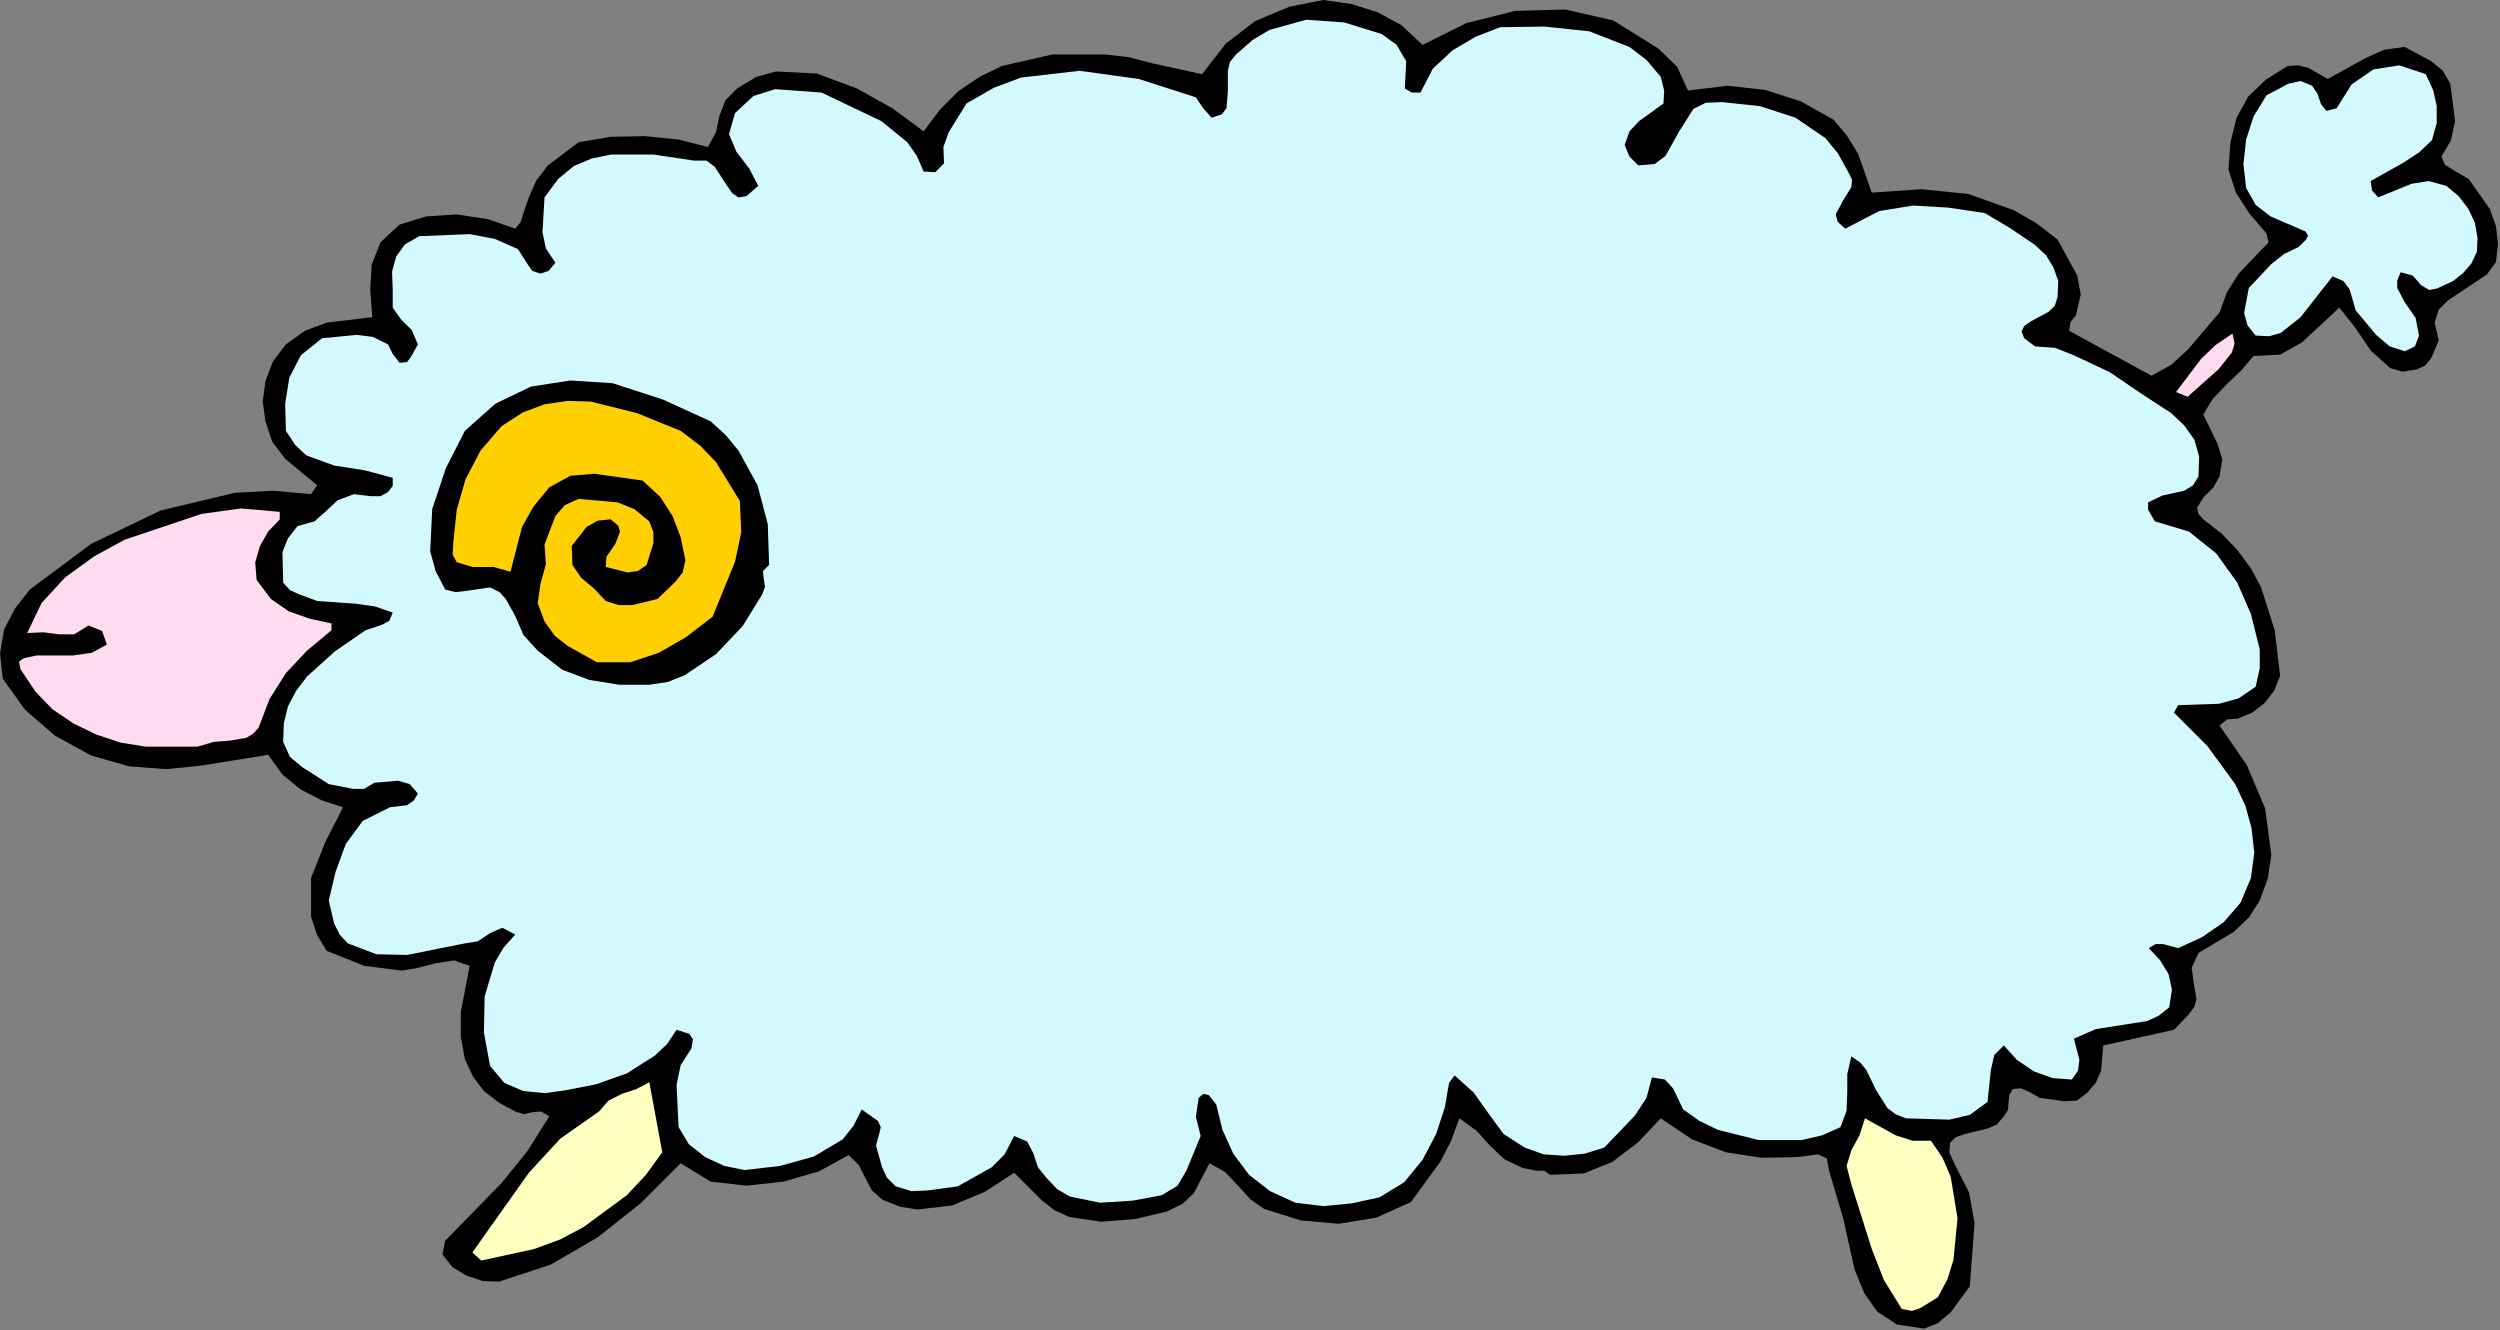 <?xml version="1.0" encoding="UTF-8" standalone="no"?>
<svg
   xmlns:dc="http://purl.org/dc/elements/1.1/"
   xmlns:cc="http://creativecommons.org/ns#"
   xmlns:rdf="http://www.w3.org/1999/02/22-rdf-syntax-ns#"
   xmlns:svg="http://www.w3.org/2000/svg"
   xmlns="http://www.w3.org/2000/svg"
   xmlns:sodipodi="http://sodipodi.sourceforge.net/DTD/sodipodi-0.dtd"
   xmlns:inkscape="http://www.inkscape.org/namespaces/inkscape"
   version="1.0"
   width="93.294mm"
   height="49.632mm"
   id="svg26"
   sodipodi:docname="ETOHT010.WMF">
  <rect width="100%" height="100%" fill="#808080" stroke="none"/>
  <sodipodi:namedview
     pagecolor="#ffffff"
     bordercolor="#666666"
     borderopacity="1"
     objecttolerance="10"
     gridtolerance="10"
     guidetolerance="10"
     inkscape:pageopacity="0"
     inkscape:pageshadow="2"
     inkscape:window-width="640"
     inkscape:window-height="480"
     id="namedview28" />
  <defs
     id="defs6">
    <clipPath
       clipPathUnits="userSpaceOnUse"
       id="clipWmfPath1">
      <path
         d="M 0,0 L 352.512,0 L 352.512,187.488 L 0,187.488 z"
         id="path2" />
    </clipPath>
    <pattern
       id="WMFhbasepattern"
       patternUnits="userSpaceOnUse"
       width="6"
       height="6"
       x="0"
       y="0" />
  </defs>
  <path
     style="fill:#000000;fill-rule:evenodd;fill-opacity:1;stroke:none;"
     clip-path="url(#clipWmfPath1)"
     d="  M 200.64,6.336   L 206.784,3.264   L 213.696,1.536   L 220.8,1.344   L 227.52,2.88   L 233.856,6.816   L 236.544,9.408   L 238.08,12.768   L 243.648,12.096   L 248.928,12.672   L 254.016,14.304   L 258.624,16.896   L 260.544,19.2   L 262.08,21.696   L 264,27.168   L 271.008,26.688   L 277.632,27.36   L 284.064,29.664   L 287.232,31.488   L 290.208,33.792   L 292.992,38.88   L 293.472,41.568   L 292.8,44.448   L 292.032,45.408   L 291.84,46.656   L 303.456,52.992   L 306.24,51.456   L 308.64,49.248   L 313.056,44.064   L 314.112,41.184   L 315.744,38.592   L 319.968,34.176   L 319.68,32.928   L 317.28,30.144   L 315.36,27.168   L 314.304,23.904   L 314.592,20.064   L 315.456,16.608   L 317.088,13.632   L 319.584,11.232   L 322.656,9.312   L 324.192,9.216   L 325.632,9.6   L 328.32,11.136   L 333.696,8.16   L 336.288,7.008   L 339.168,6.624   L 342.912,8.64   L 344.544,9.984   L 345.6,11.808   L 346.272,17.088   L 345.696,19.776   L 344.352,22.08   L 344.832,23.232   L 345.888,23.904   L 348.192,25.248   L 351.168,29.472   L 352.032,31.872   L 352.32,34.464   L 352.032,36.96   L 350.784,38.688   L 347.04,41.184   L 345.312,42.336   L 343.968,43.68   L 343.392,45.504   L 343.968,48   L 342.912,50.496   L 342.048,51.552   L 340.8,52.128   L 338.88,52.416   L 337.152,51.936   L 334.368,49.44   L 332.16,46.176   L 329.952,43.392   L 324.672,48.288   L 321.6,50.016   L 317.856,50.208   L 316.128,52.224   L 314.016,54.24   L 312.096,56.256   L 310.752,58.464   L 312.768,62.592   L 313.44,64.8   L 313.056,67.2   L 312.192,68.736   L 310.752,70.176   L 309.888,71.616   L 310.08,72.48   L 310.752,73.248   L 313.344,75.264   L 315.552,77.568   L 317.472,80.16   L 318.912,82.848   L 320.832,88.896   L 321.6,95.328   L 320.736,97.44   L 319.392,99.168   L 317.664,100.512   L 315.552,101.376   L 314.112,101.472   L 313.056,102.336   L 316.896,107.904   L 319.488,114.048   L 320.352,120.576   L 319.872,123.84   L 318.72,127.008   L 317.184,129.408   L 315.072,131.424   L 310.08,134.4   L 309.12,136.512   L 309.408,138.624   L 309.792,140.928   L 309.504,141.984   L 308.736,143.04   L 306.624,145.248   L 296.64,147.456   L 296.352,151.008   L 295.584,152.736   L 294.336,154.176   L 292.896,155.232   L 291.168,155.328   L 287.712,154.848   L 285.984,153.888   L 285.024,153.504   L 283.872,153.6   L 283.392,154.464   L 283.296,155.52   L 283.2,156.576   L 282.624,157.44   L 281.664,158.592   L 280.32,159.168   L 277.152,159.936   L 275.808,160.416   L 275.04,161.184   L 274.944,162.528   L 275.808,164.448   L 277.728,168.192   L 278.496,172.512   L 277.824,181.44   L 275.136,185.088   L 273.312,186.624   L 271.392,187.392   L 267.552,186.816   L 264.768,184.992   L 262.944,182.4   L 261.6,179.136   L 259.968,171.84   L 257.952,165.024   L 257.664,163.392   L 256.416,162.816   L 253.44,163.2   L 248.448,163.296   L 243.456,162.528   L 238.656,160.704   L 234.24,157.728   L 231.072,161.088   L 227.424,163.872   L 223.392,165.504   L 218.592,165.696   L 217.824,165.12   L 216.768,165.12   L 214.752,164.736   L 212.16,163.488   L 210.144,161.568   L 208.224,159.456   L 205.824,157.728   L 204.672,160.896   L 203.136,163.872   L 199.008,169.536   L 194.112,171.744   L 188.832,172.608   L 183.456,172.128   L 178.272,170.496   L 176.352,169.152   L 174.624,167.232   L 172.8,165.312   L 170.592,164.064   L 168.384,168.288   L 166.752,169.824   L 164.544,170.88   L 160.128,171.936   L 155.328,172.32   L 150.816,171.648   L 148.704,170.688   L 146.88,169.248   L 143.04,165.408   L 138.912,168.096   L 134.304,170.016   L 129.408,170.592   L 127.008,170.208   L 124.512,169.248   L 122.976,167.904   L 122.016,166.08   L 121.152,164.352   L 119.712,162.912   L 115.488,165.216   L 110.496,166.656   L 105.312,167.232   L 100.224,166.656   L 96,164.064   L 90.336,169.728   L 84.288,174.528   L 77.664,178.368   L 70.368,180.768   L 68.064,180.672   L 65.76,179.904   L 63.84,178.752   L 62.4,176.928   L 62.784,175.008   L 70.752,166.848   L 74.4,162.336   L 77.472,157.44   L 76.32,156.768   L 75.072,156.864   L 73.92,157.152   L 72.672,156.768   L 70.368,155.52   L 68.256,153.888   L 66.72,151.872   L 65.568,149.376   L 64.992,146.208   L 64.992,142.752   L 66.24,136.224   L 64.032,135.456   L 61.536,135.84   L 58.944,136.512   L 56.64,136.896   L 51.36,136.224   L 46.08,134.112   L 44.736,131.904   L 43.872,129.312   L 43.872,123.84   L 45.888,118.752   L 48.384,113.856   L 45.408,112.896   L 42.432,111.36   L 39.84,109.248   L 37.824,106.464   L 28.224,108   L 23.424,108.48   L 18.24,108.096   L 12.864,106.56   L 7.776,103.776   L 3.552,100.128   L 0.384,95.712   L 0,92.16   L 0.576,88.8   L 2.112,85.824   L 4.224,83.136   L 12.864,76.704   L 22.656,72   L 33.12,69.504   L 38.496,69.216   L 43.872,69.696   L 44.736,68.448   L 40.224,64.704   L 38.4,62.304   L 37.44,59.424   L 37.056,56.64   L 37.44,53.76   L 38.496,50.976   L 40.32,48.576   L 43.008,46.656   L 46.08,45.504   L 52.512,44.736   L 52.224,40.896   L 52.416,37.344   L 53.664,34.176   L 56.352,31.68   L 60.096,30.528   L 64.416,30.24   L 68.832,30.912   L 72.672,32.256   L 73.44,31.296   L 73.824,30.048   L 74.592,27.84   L 75.648,25.44   L 77.28,23.328   L 81.6,20.064   L 86.112,19.296   L 90.912,19.2   L 95.712,19.68   L 99.84,20.736   L 100.992,18.624   L 101.472,16.32   L 102.336,14.112   L 103.968,12.48   L 106.656,10.848   L 109.44,10.08   L 115.2,10.368   L 120.864,12.48   L 125.856,15.264   L 130.272,18.528   L 132.576,15.456   L 135.168,12.864   L 138.144,10.848   L 141.312,9.312   L 148.416,7.68   L 155.808,7.68   L 159.168,8.064   L 162.528,8.928   L 169.536,10.464   L 172.896,6.144   L 177.024,2.976   L 181.824,0.96   L 186.624,0   L 190.656,0.576   L 194.304,1.728   L 197.664,3.552   L 200.64,6.336  z "
     id="path8" />
  <path
     style="fill:#d3f9ff;fill-rule:evenodd;fill-opacity:1;stroke:none;"
     clip-path="url(#clipWmfPath1)"
     d="  M 198.336,8.64   L 198.144,12.48   L 199.104,13.056   L 200.352,13.056   L 202.08,9.696   L 204.864,7.104   L 208.128,5.184   L 211.584,3.84   L 217.824,3.744   L 224.16,4.416   L 229.824,6.624   L 232.224,8.448   L 234.24,10.848   L 234.72,12.768   L 234.624,14.592   L 231.168,17.088   L 229.824,18.528   L 229.152,20.448   L 229.824,22.08   L 231.072,23.328   L 233.376,23.136   L 234.912,21.984   L 236.832,18.528   L 238.848,15.36   L 240.576,14.496   L 242.88,14.4   L 248.256,14.976   L 253.248,16.608   L 257.472,19.488   L 259.2,21.6   L 260.544,24   L 261.216,25.344   L 261.12,26.4   L 259.872,28.416   L 258.912,30.24   L 259.2,31.296   L 260.256,32.256   L 265.056,29.76   L 269.856,28.992   L 274.752,29.28   L 279.936,30.048   L 283.488,32.16   L 287.04,34.56   L 288.576,36   L 289.632,37.728   L 290.304,39.648   L 290.208,41.856   L 289.824,43.104   L 288.96,43.968   L 286.464,45.312   L 285.504,45.984   L 285.12,46.752   L 285.504,47.712   L 287.04,48.864   L 289.824,49.056   L 292.512,50.112   L 297.6,52.512   L 301.824,55.392   L 306.24,58.272   L 308.064,60   L 309.504,62.016   L 310.176,64.416   L 310.08,67.2   L 309.312,68.448   L 308.064,69.216   L 304.992,69.888   L 302.976,70.848   L 302.976,71.904   L 303.936,73.536   L 308.736,74.976   L 312.576,78.048   L 315.552,82.176   L 317.472,86.592   L 318.72,91.584   L 318.72,94.272   L 318.144,96.864   L 315.744,98.496   L 312.96,99.264   L 307.2,99.456   L 306.624,100.512   L 311.328,105.216   L 315.264,110.592   L 316.704,113.664   L 317.568,116.832   L 317.952,120.288   L 317.472,123.84   L 316.032,127.296   L 313.632,130.08   L 310.56,132.192   L 307.2,133.728   L 305.088,133.152   L 304.032,133.152   L 303.072,133.728   L 304.608,135.36   L 305.856,137.376   L 306.336,139.584   L 305.952,142.08   L 304.512,143.232   L 302.88,144   L 299.232,144.576   L 295.584,145.152   L 292.512,146.496   L 293.28,149.472   L 293.088,151.008   L 292.224,152.256   L 289.536,152.064   L 286.848,151.104   L 284.448,149.472   L 282.624,147.456   L 281.28,148.8   L 280.8,150.912   L 280.32,155.424   L 277.824,157.248   L 274.944,157.92   L 268.8,157.728   L 267.36,157.152   L 266.208,156.288   L 264.576,153.696   L 263.232,150.912   L 262.368,149.856   L 261.12,148.992   L 260.544,151.488   L 260.544,154.08   L 260.448,156.672   L 259.584,158.976   L 256.992,160.128   L 254.112,160.8   L 248.064,160.8   L 242.304,159.36   L 239.712,158.112   L 237.408,156.48   L 235.968,153.504   L 234.816,152.256   L 232.992,151.968   L 232.224,154.848   L 230.592,157.344   L 226.272,161.856   L 223.488,162.72   L 220.608,163.008   L 217.728,162.816   L 215.04,161.856   L 212.064,159.936   L 209.952,157.056   L 207.84,154.08   L 205.152,151.68   L 204.384,152.736   L 204.192,153.792   L 203.808,156.096   L 202.56,159.936   L 200.64,163.584   L 198.048,166.752   L 194.592,168.864   L 190.656,169.728   L 186.624,170.112   L 182.688,169.632   L 179.136,168   L 176.16,165.696   L 173.952,162.72   L 172.416,159.36   L 171.552,155.808   L 170.496,154.464   L 169.728,154.272   L 169.056,154.848   L 168.672,157.536   L 169.344,160.224   L 167.328,165.12   L 166.08,167.232   L 163.872,168.576   L 159.744,169.344   L 155.136,169.632   L 150.912,168.768   L 149.088,167.712   L 147.552,166.08   L 146.4,164.64   L 145.728,162.624   L 144.864,160.992   L 143.04,160.224   L 141.696,162.816   L 139.872,164.64   L 135.072,167.328   L 130.848,167.904   L 128.544,168   L 126.336,167.328   L 125.088,166.08   L 124.416,164.64   L 123.552,161.568   L 124.032,159.84   L 124.224,158.976   L 123.84,158.112   L 121.536,156.48   L 120.384,158.784   L 118.848,160.704   L 114.816,163.104   L 110.016,164.448   L 105.024,165.024   L 102.144,164.448   L 99.456,163.2   L 97.152,161.376   L 95.712,158.976   L 95.424,153.024   L 96,150.24   L 97.536,147.84   L 97.728,146.592   L 97.248,145.824   L 95.424,145.248   L 94.08,147.264   L 92.352,148.896   L 88.416,151.392   L 84.096,152.928   L 79.68,153.792   L 76.896,154.176   L 73.824,153.888   L 71.136,152.736   L 69.12,150.336   L 68.256,145.632   L 68.352,140.544   L 69.792,135.744   L 71.04,133.632   L 72.672,131.808   L 70.848,130.848   L 69.12,131.616   L 67.392,132.768   L 65.568,133.056   L 57.408,134.688   L 53.088,134.592   L 49.056,133.056   L 47.904,131.808   L 47.136,130.272   L 46.368,127.008   L 47.328,122.976   L 48.768,119.04   L 51.168,115.776   L 55.008,113.856   L 57.408,113.568   L 58.368,112.896   L 58.944,111.936   L 57.792,110.592   L 56.16,110.112   L 52.8,110.4   L 51.36,111.264   L 49.824,111.264   L 46.368,110.592   L 42.624,108.192   L 40.896,106.752   L 39.936,104.64   L 40.032,102.048   L 40.608,99.648   L 41.76,97.44   L 43.296,95.424   L 47.232,91.872   L 51.552,88.896   L 53.856,88.128   L 54.912,87.552   L 55.392,86.4   L 52.896,85.536   L 50.208,85.152   L 44.736,84.768   L 42.144,83.808   L 40.896,83.232   L 39.936,82.176   L 39.84,77.856   L 40.608,75.936   L 41.952,74.208   L 44.352,73.536   L 45.984,72.096   L 47.616,70.56   L 49.92,69.696   L 52.32,69.984   L 53.664,69.984   L 54.72,69.408   L 55.392,68.544   L 55.392,67.392   L 51.456,66.336   L 47.136,65.664   L 43.2,64.224   L 41.664,62.784   L 40.32,60.768   L 40.224,56.928   L 40.8,53.28   L 42.432,50.112   L 45.408,47.712   L 50.304,47.232   L 52.608,47.52   L 54.72,48.576   L 55.392,49.92   L 56.352,51.168   L 57.408,51.072   L 57.984,50.304   L 58.944,48.576   L 58.08,46.56   L 56.544,45.024   L 55.392,43.392   L 55.392,40.896   L 55.296,38.304   L 55.872,36.192   L 57.12,34.464   L 59.136,33.312   L 66.24,33.024   L 69.792,33.696   L 73.056,35.136   L 74.4,37.248   L 75.072,38.208   L 76.224,38.592   L 77.376,38.208   L 78.336,37.056   L 76.992,35.04   L 76.512,32.736   L 76.8,27.84   L 78.72,25.248   L 80.928,23.424   L 83.424,22.368   L 86.208,21.792   L 92.16,21.792   L 97.92,22.656   L 99.648,22.656   L 100.8,23.52   L 102.432,26.016   L 103.296,27.264   L 104.16,27.84   L 105.312,27.648   L 106.944,26.208   L 105.696,23.808   L 103.872,21.408   L 102.816,18.912   L 103.68,15.936   L 106.272,13.536   L 109.344,12.576   L 115.872,13.056   L 124.32,17.088   L 127.968,20.064   L 129.312,21.984   L 130.272,24.192   L 131.904,24.288   L 133.152,23.04   L 133.056,20.736   L 133.824,18.624   L 136.32,14.592   L 140.16,12.384   L 144,10.944   L 152.256,9.984   L 160.608,11.136   L 168.672,13.728   L 169.632,15.168   L 170.88,16.608   L 172.32,16.128   L 172.992,15.264   L 173.184,12.768   L 173.184,9.984   L 173.472,8.736   L 174.336,7.68   L 176.64,5.664   L 179.04,4.224   L 184.224,2.784   L 189.6,3.168   L 194.88,4.8   L 196.992,6.336   L 198.336,8.64  z "
     id="path10" />
  <path
     style="fill:#d3f9ff;fill-rule:evenodd;fill-opacity:1;stroke:none;"
     clip-path="url(#clipWmfPath1)"
     d="  M 342.144,10.464   L 343.2,12.768   L 343.68,14.976   L 343.68,17.376   L 343.008,19.776   L 341.184,21.504   L 338.976,22.944   L 334.368,25.536   L 334.56,26.88   L 335.424,27.84   L 340.128,25.92   L 342.528,25.536   L 345.024,26.208   L 346.752,27.648   L 348.096,29.376   L 349.056,31.392   L 349.44,33.6   L 349.344,35.52   L 348.576,37.152   L 347.424,38.496   L 345.984,39.648   L 343.68,40.704   L 342.624,40.896   L 341.472,40.224   L 340.32,38.88   L 338.592,38.4   L 338.112,39.552   L 338.112,40.608   L 339.168,42.624   L 340.704,44.832   L 341.184,47.328   L 340.608,48.864   L 339.168,49.536   L 337.056,48.864   L 335.136,47.232   L 332.256,43.776   L 331.392,40.8   L 330.528,39.648   L 328.992,38.976   L 324.48,44.736   L 321.696,46.944   L 320.064,47.424   L 318.144,47.328   L 316.992,45.888   L 316.512,44.16   L 317.184,40.608   L 320.352,37.248   L 322.176,35.808   L 324.192,34.848   L 325.248,33.792   L 325.536,33.216   L 325.152,32.64   L 320.256,30.528   L 318.144,28.896   L 316.8,26.496   L 316.416,23.136   L 316.8,19.68   L 317.856,16.416   L 319.68,13.44   L 322.752,11.808   L 324.48,11.424   L 326.112,12.096   L 326.88,13.248   L 327.36,14.688   L 328.128,15.648   L 329.568,15.264   L 331.68,11.904   L 334.752,9.792   L 338.4,9.216   L 342.144,10.464  z "
     id="path12" />
  <path
     style="fill:#ffdbf1;fill-rule:evenodd;fill-opacity:1;stroke:none;"
     clip-path="url(#clipWmfPath1)"
     d="  M 314.88,47.04   L 315.168,48.48   L 314.784,49.728   L 312.96,52.032   L 308.544,55.968   L 306.912,55.296   L 310.464,50.592   L 312.48,48.672   L 314.88,47.04  z "
     id="path14" />
  <path
     style="fill:#000000;fill-rule:evenodd;fill-opacity:1;stroke:none;"
     clip-path="url(#clipWmfPath1)"
     d="  M 100.224,59.424   L 102.336,61.344   L 104.16,63.552   L 106.848,68.448   L 108.288,73.92   L 108.48,79.68   L 107.616,80.544   L 107.712,81.6   L 107.904,82.752   L 107.52,83.808   L 104.736,88.32   L 100.992,92.256   L 96.576,95.232   L 94.176,96.192   L 91.584,96.576   L 87.36,96.576   L 83.136,95.904   L 79.296,94.464   L 75.84,91.776   L 73.824,89.568   L 72.672,86.88   L 71.328,84.48   L 70.464,83.52   L 69.12,82.848   L 65.856,83.328   L 64.224,83.52   L 62.784,83.136   L 61.44,80.544   L 60.672,77.76   L 60.96,71.808   L 62.88,66.048   L 65.568,60.768   L 69.888,56.928   L 74.88,54.528   L 80.448,53.664   L 86.4,54.048   L 93.504,56.352   L 100.224,59.424  z "
     id="path16" />
  <path
     style="fill:#ffcf00;fill-rule:evenodd;fill-opacity:1;stroke:none;"
     clip-path="url(#clipWmfPath1)"
     d="  M 104.352,70.656   L 104.544,75.072   L 103.68,79.2   L 100.512,86.976   L 96.768,89.856   L 92.928,92.064   L 88.896,93.408   L 84.192,93.408   L 80.064,91.104   L 78.24,89.664   L 76.8,87.648   L 75.84,85.056   L 76.224,82.368   L 76.992,79.584   L 76.8,76.8   L 78.336,72.768   L 79.68,71.232   L 81.6,70.368   L 87.072,70.848   L 89.472,71.808   L 91.584,73.536   L 92.16,75.072   L 92.16,76.608   L 91.2,79.68   L 89.952,80.544   L 88.512,80.736   L 85.44,79.968   L 85.536,78.528   L 86.784,76.704   L 87.456,74.976   L 87.168,74.112   L 86.112,73.248   L 84.288,73.44   L 82.752,74.304   L 80.64,76.992   L 80.736,79.68   L 81.984,81.504   L 83.808,83.04   L 85.44,84.768   L 87.264,85.344   L 89.184,85.344   L 92.736,84.48   L 95.232,82.08   L 96.288,80.736   L 96.672,79.008   L 96,75.744   L 94.848,72.768   L 93.12,70.08   L 90.624,67.776   L 83.808,66.816   L 80.448,67.104   L 77.472,68.736   L 75.264,71.424   L 73.632,74.304   L 72,80.64   L 69.6,79.968   L 66.624,79.968   L 64.416,79.296   L 63.84,78.24   L 63.936,76.512   L 64.416,71.904   L 65.664,67.584   L 67.776,63.552   L 70.752,60.096   L 73.728,58.176   L 76.8,57.024   L 80.064,56.544   L 83.328,56.64   L 89.856,58.272   L 96,60.768   L 98.784,62.88   L 100.992,65.184   L 104.352,70.656  z "
     id="path18" />
  <path
     style="fill:#ffdbf1;fill-rule:evenodd;fill-opacity:1;stroke:none;"
     clip-path="url(#clipWmfPath1)"
     d="  M 39.456,73.248   L 37.824,74.976   L 36.672,76.992   L 36,79.296   L 36.192,81.792   L 38.208,84.48   L 40.704,86.208   L 43.68,87.264   L 46.752,87.936   L 46.752,88.896   L 43.296,91.776   L 40.32,94.944   L 38.016,98.592   L 36.48,102.624   L 35.712,103.488   L 34.752,104.064   L 32.544,104.448   L 30.144,104.64   L 27.84,105.312   L 20.544,105.312   L 16.992,104.736   L 13.536,103.584   L 10.368,102.048   L 7.392,100.032   L 4.992,97.536   L 2.88,94.368   L 2.688,93.312   L 3.36,92.832   L 5.184,92.448   L 10.272,92.448   L 12.96,92.064   L 15.072,90.912   L 14.4,88.992   L 12.48,88.224   L 10.464,89.472   L 8.352,89.472   L 6.144,89.184   L 3.84,89.28   L 5.856,85.056   L 9.216,81.408   L 13.344,78.432   L 17.568,76.128   L 28.416,72.48   L 33.984,71.712   L 39.456,72.192   L 39.456,73.248  z "
     id="path20" />
  <path
     style="fill:#ffffbf;fill-rule:evenodd;fill-opacity:1;stroke:none;"
     clip-path="url(#clipWmfPath1)"
     d="  M 93.408,162.528   L 91.104,165.696   L 88.416,168.576   L 82.272,173.088   L 79.008,174.816   L 75.36,176.16   L 67.872,177.792   L 66.624,176.64   L 74.592,165.408   L 79.008,160.608   L 84.48,156.768   L 85.824,155.232   L 87.744,154.272   L 89.76,153.6   L 91.584,152.64   L 93.408,162.528  z "
     id="path22" />
  <path
     style="fill:#ffffbf;fill-rule:evenodd;fill-opacity:1;stroke:none;"
     clip-path="url(#clipWmfPath1)"
     d="  M 272.352,160.896   L 273.984,163.296   L 275.136,165.984   L 276.096,171.84   L 275.52,177.696   L 274.656,180.48   L 273.312,182.976   L 270.816,184.512   L 269.664,184.896   L 268.224,184.608   L 265.728,180.576   L 264,176.16   L 261.12,167.04   L 260.448,164.448   L 261.12,162.24   L 262.272,160.128   L 263.04,157.728   L 267.36,160.128   L 269.76,160.896   L 272.352,160.896  z "
     id="path24" />
</svg>
